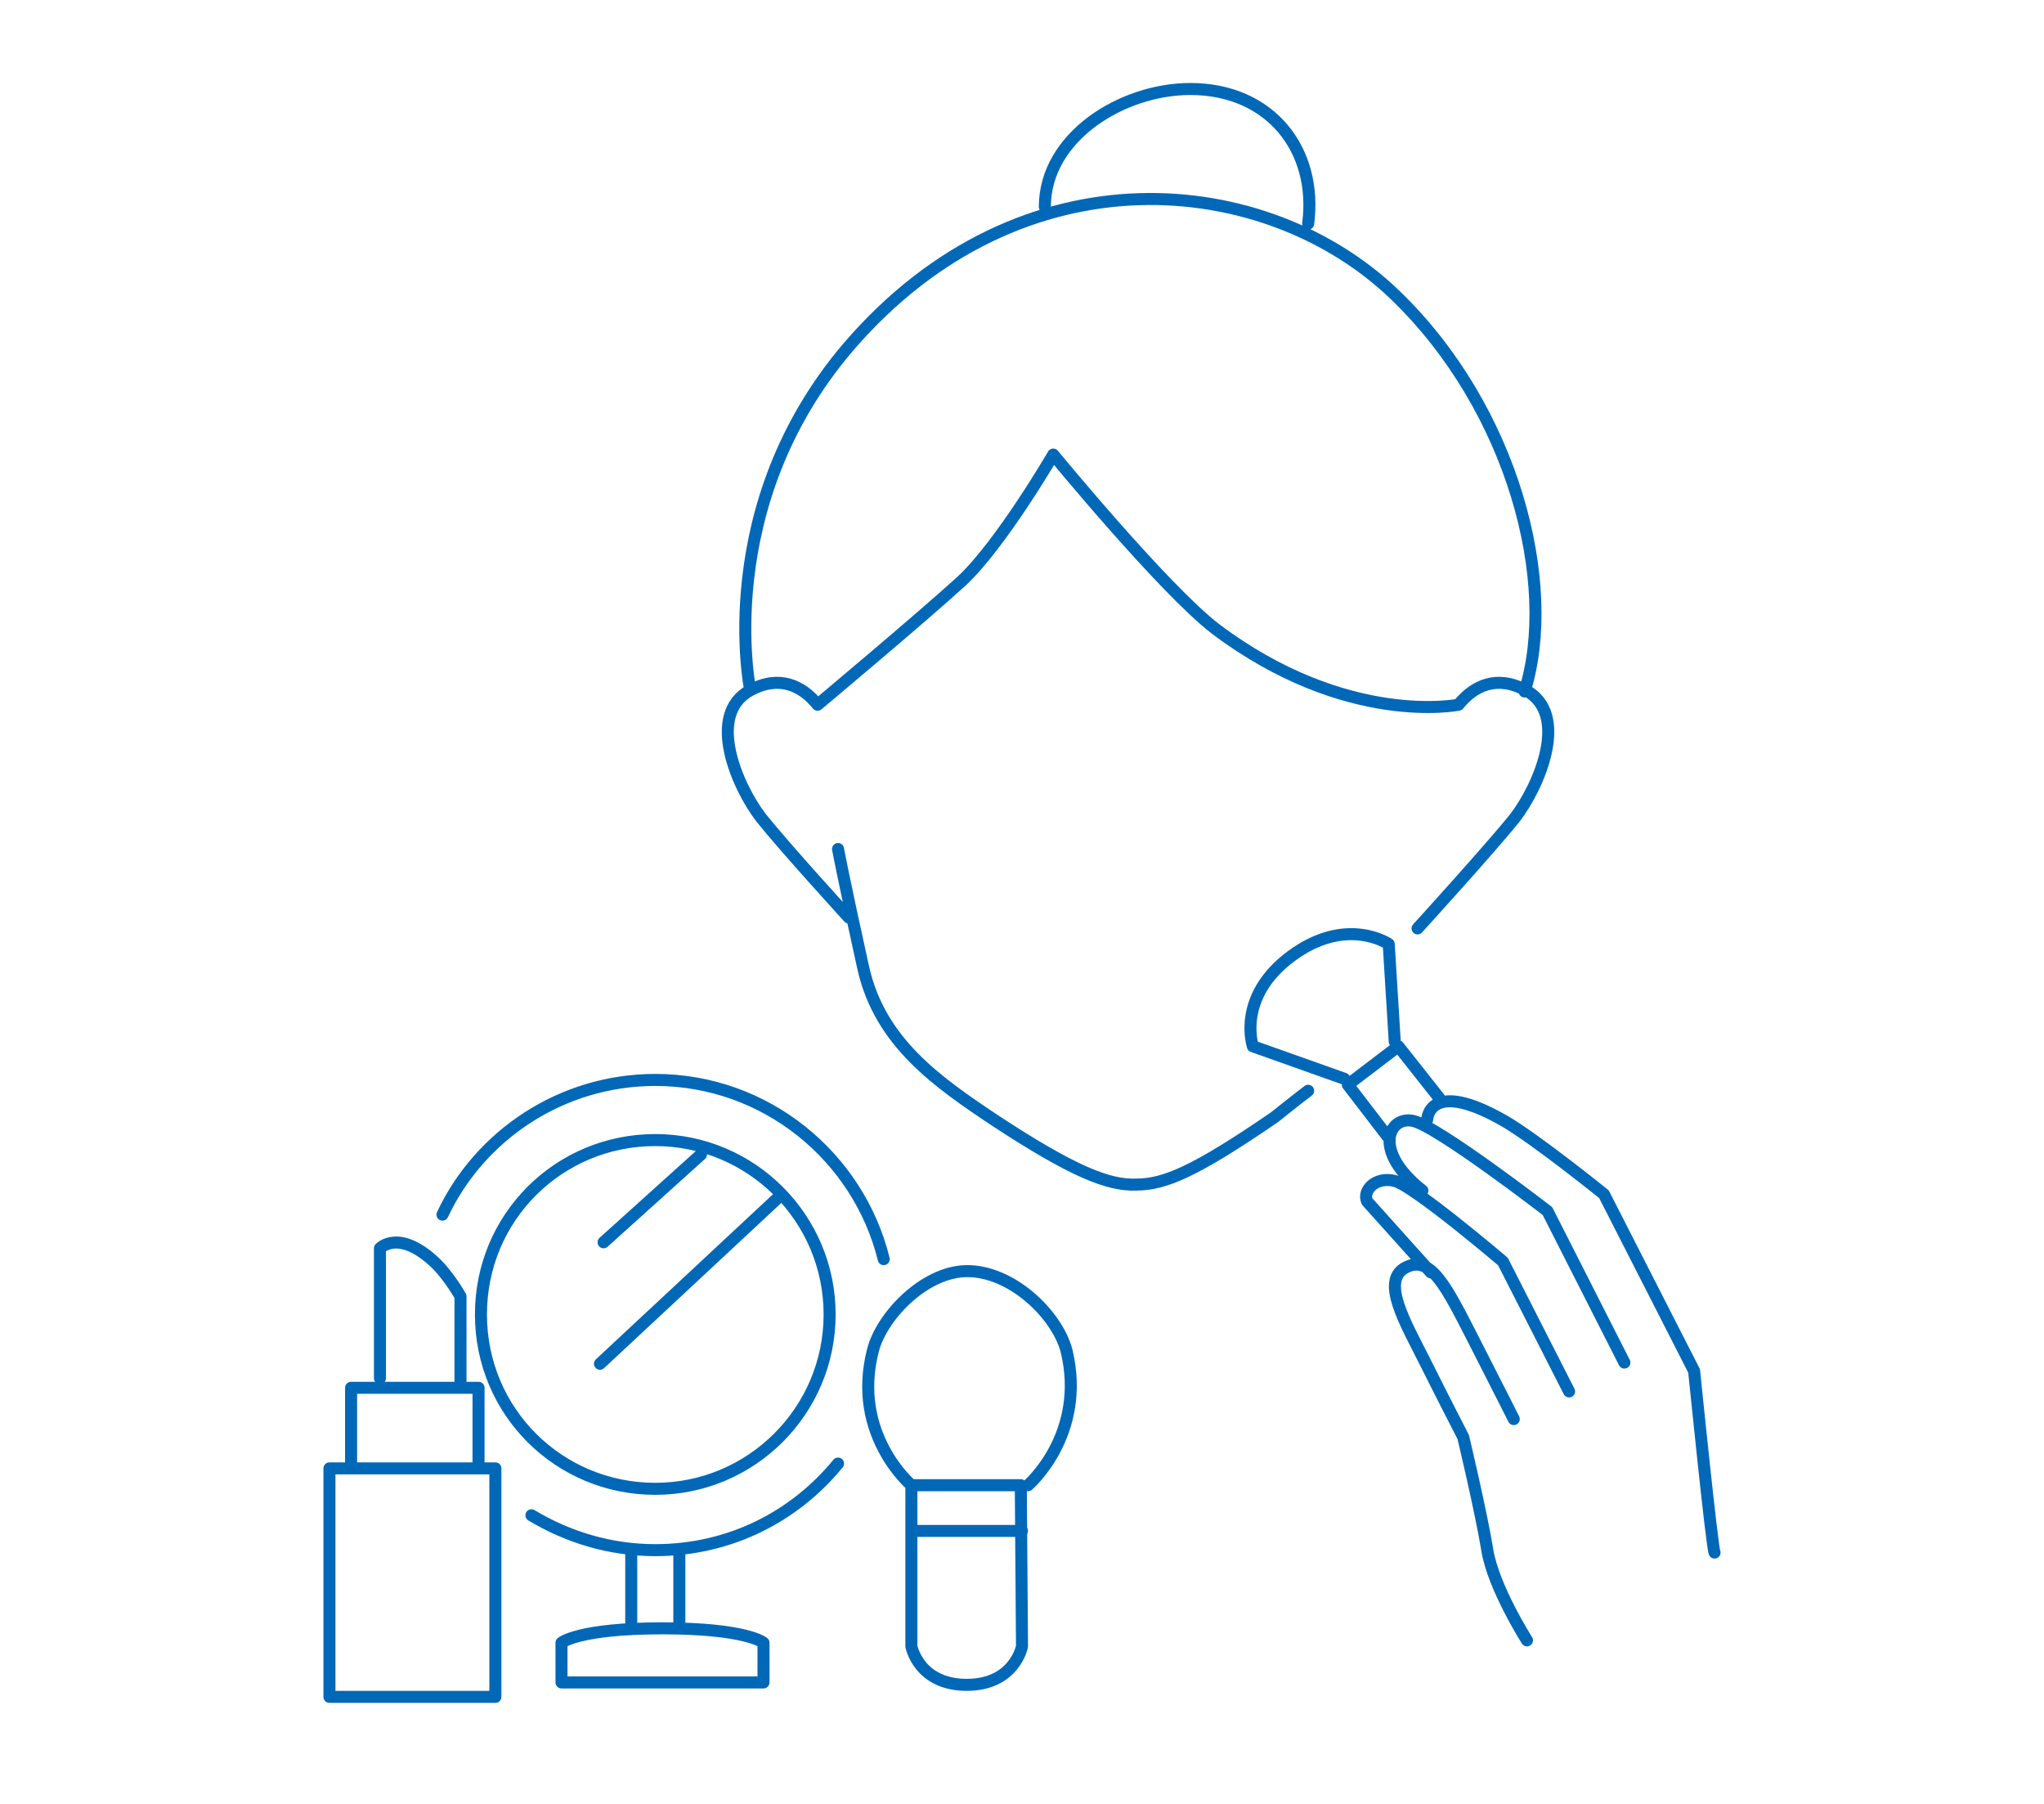 <?xml version="1.0" encoding="utf-8"?>
<!-- Generator: Adobe Illustrator 26.2.1, SVG Export Plug-In . SVG Version: 6.00 Build 0)  -->
<svg version="1.1" id="レイヤー_1" xmlns="http://www.w3.org/2000/svg" xmlns:xlink="http://www.w3.org/1999/xlink" x="0px"
	 y="0px" viewBox="0 0 170 150" style="enable-background:new 0 0 170 150;" xml:space="preserve">
<style type="text/css">
	.st00{fill:none;stroke:#0168B7;stroke-linecap:round;stroke-linejoin:round;stroke-miterlimit:10;}
</style>
<path class="st00" d="M121.3,58.6c0,0-9.3,1.9-20.2-6.3C96.8,49,87.6,37.8,87.6,37.8s-4.3,7.4-7.6,10.5c-3.4,3.1-12,10.3-12,10.3
	c-1.3-1.6-3.2-2.5-5.6-1.2c-3.7,2-1.1,8,0.9,10.6c2,2.5,7.3,8.3,7.3,8.3 M108.8,90.7c0,0-0.8,0.6-2.8,2.2c-6.7,4.6-9.2,5.6-11.5,5.6
	c-2.3,0.1-5.3-1.1-11.7-5.3c-4.8-3.2-9.6-6.5-11-12.7c-1.7-7.7-2.1-9.9-2.1-9.9 M121.3,58.6c1.3-1.6,3.2-2.5,5.6-1.2
	c3.7,2,1.1,8-0.9,10.6c-2,2.5-8.1,9.2-8.1,9.2 M62.4,57.4c0,0-3.2-15.3,8.2-28.6C85,12.1,105.4,14.3,116,24.5
	c9.9,9.5,13.6,24.1,10.8,33 M86.9,17.2c0-5.8,6.4-9.8,12.1-9.8c6.7,0,10.6,5.1,9.8,11.2 M115.4,94.5l-3.3-4.3l4.2-3.2l3.4,4.3
	 M116,86.6l-0.5-8.1c0,0-3.5-2.4-8.1,1l0,0c-4.6,3.4-3.2,7.5-3.2,7.5l7.6,2.7 M31.6,114.6v-10.8c0,0,1.6-1.7,4.7,1.3
	c1.1,1.1,2,2.7,2,2.7v7.6 M29.2,121.7v-6.3h10.6v6.3 M27.4,122.1h13.8v19H27.4V122.1z M85,136.9c0,0-0.6,3.2-4.6,3.2
	s-4.6-3.2-4.6-3.2v-13.4h9.1L85,136.9L85,136.9z M76.2,127.3H85 M85.5,123.5c0,0,4.9-4.2,3.2-11.2c-0.8-3-4.6-6.7-8.4-6.6
	c-3.5,0.1-7,3.8-7.7,6.6c-1.8,7,3.2,11.2,3.2,11.2 M36.8,101c3.1-6.6,9.9-11.2,17.7-11.2c9.2,0,16.9,6.4,19,14.9 M69.7,121.7
	c-3.6,4.4-9,7.2-15.2,7.2c-3.8,0-7.3-1.1-10.3-2.9 M54.5,94.8c8,0,14.5,6.5,14.5,14.5s-6.5,14.5-14.5,14.5S40,117.4,40,109.3
	S46.5,94.8,54.5,94.8z M52.5,128.9v6 M56.5,128.9v6 M63.5,139.9H46.7v-3.3c0,0,1.4-1.2,8.4-1.2s8.4,1.2,8.4,1.2V139.9z M58.3,96
	l-8.1,7.3 M64.6,99.7l-14.7,13.7 M142.6,129.1c-0.2-0.3-1.7-15.1-1.7-15.1l-7.5-14.7c0,0-5.7-4.6-8.3-6.1c-6.3-3.6-6.4-0.1-6.4-0.1
	 M135.1,113.3l-6.4-12.6c0,0-9.2-7.1-11.2-7.5s-3.4,2.5,0.8,5.8 M130.5,115.7l-5.5-10.8c0,0-7.4-6.3-9-6.7s-2.7,0.8-2.3,1.7l5.3,5.9
	 M125.9,118c0,0-1-2-3.3-6.5s-3.6-7.2-5.7-6.1s0,4.6,1.6,7.8c1.6,3.2,3.2,6.3,3.2,6.3s1.5,6.3,2,9.4c0.5,3.1,3.3,7.5,3.3,7.5"/>
</svg>
